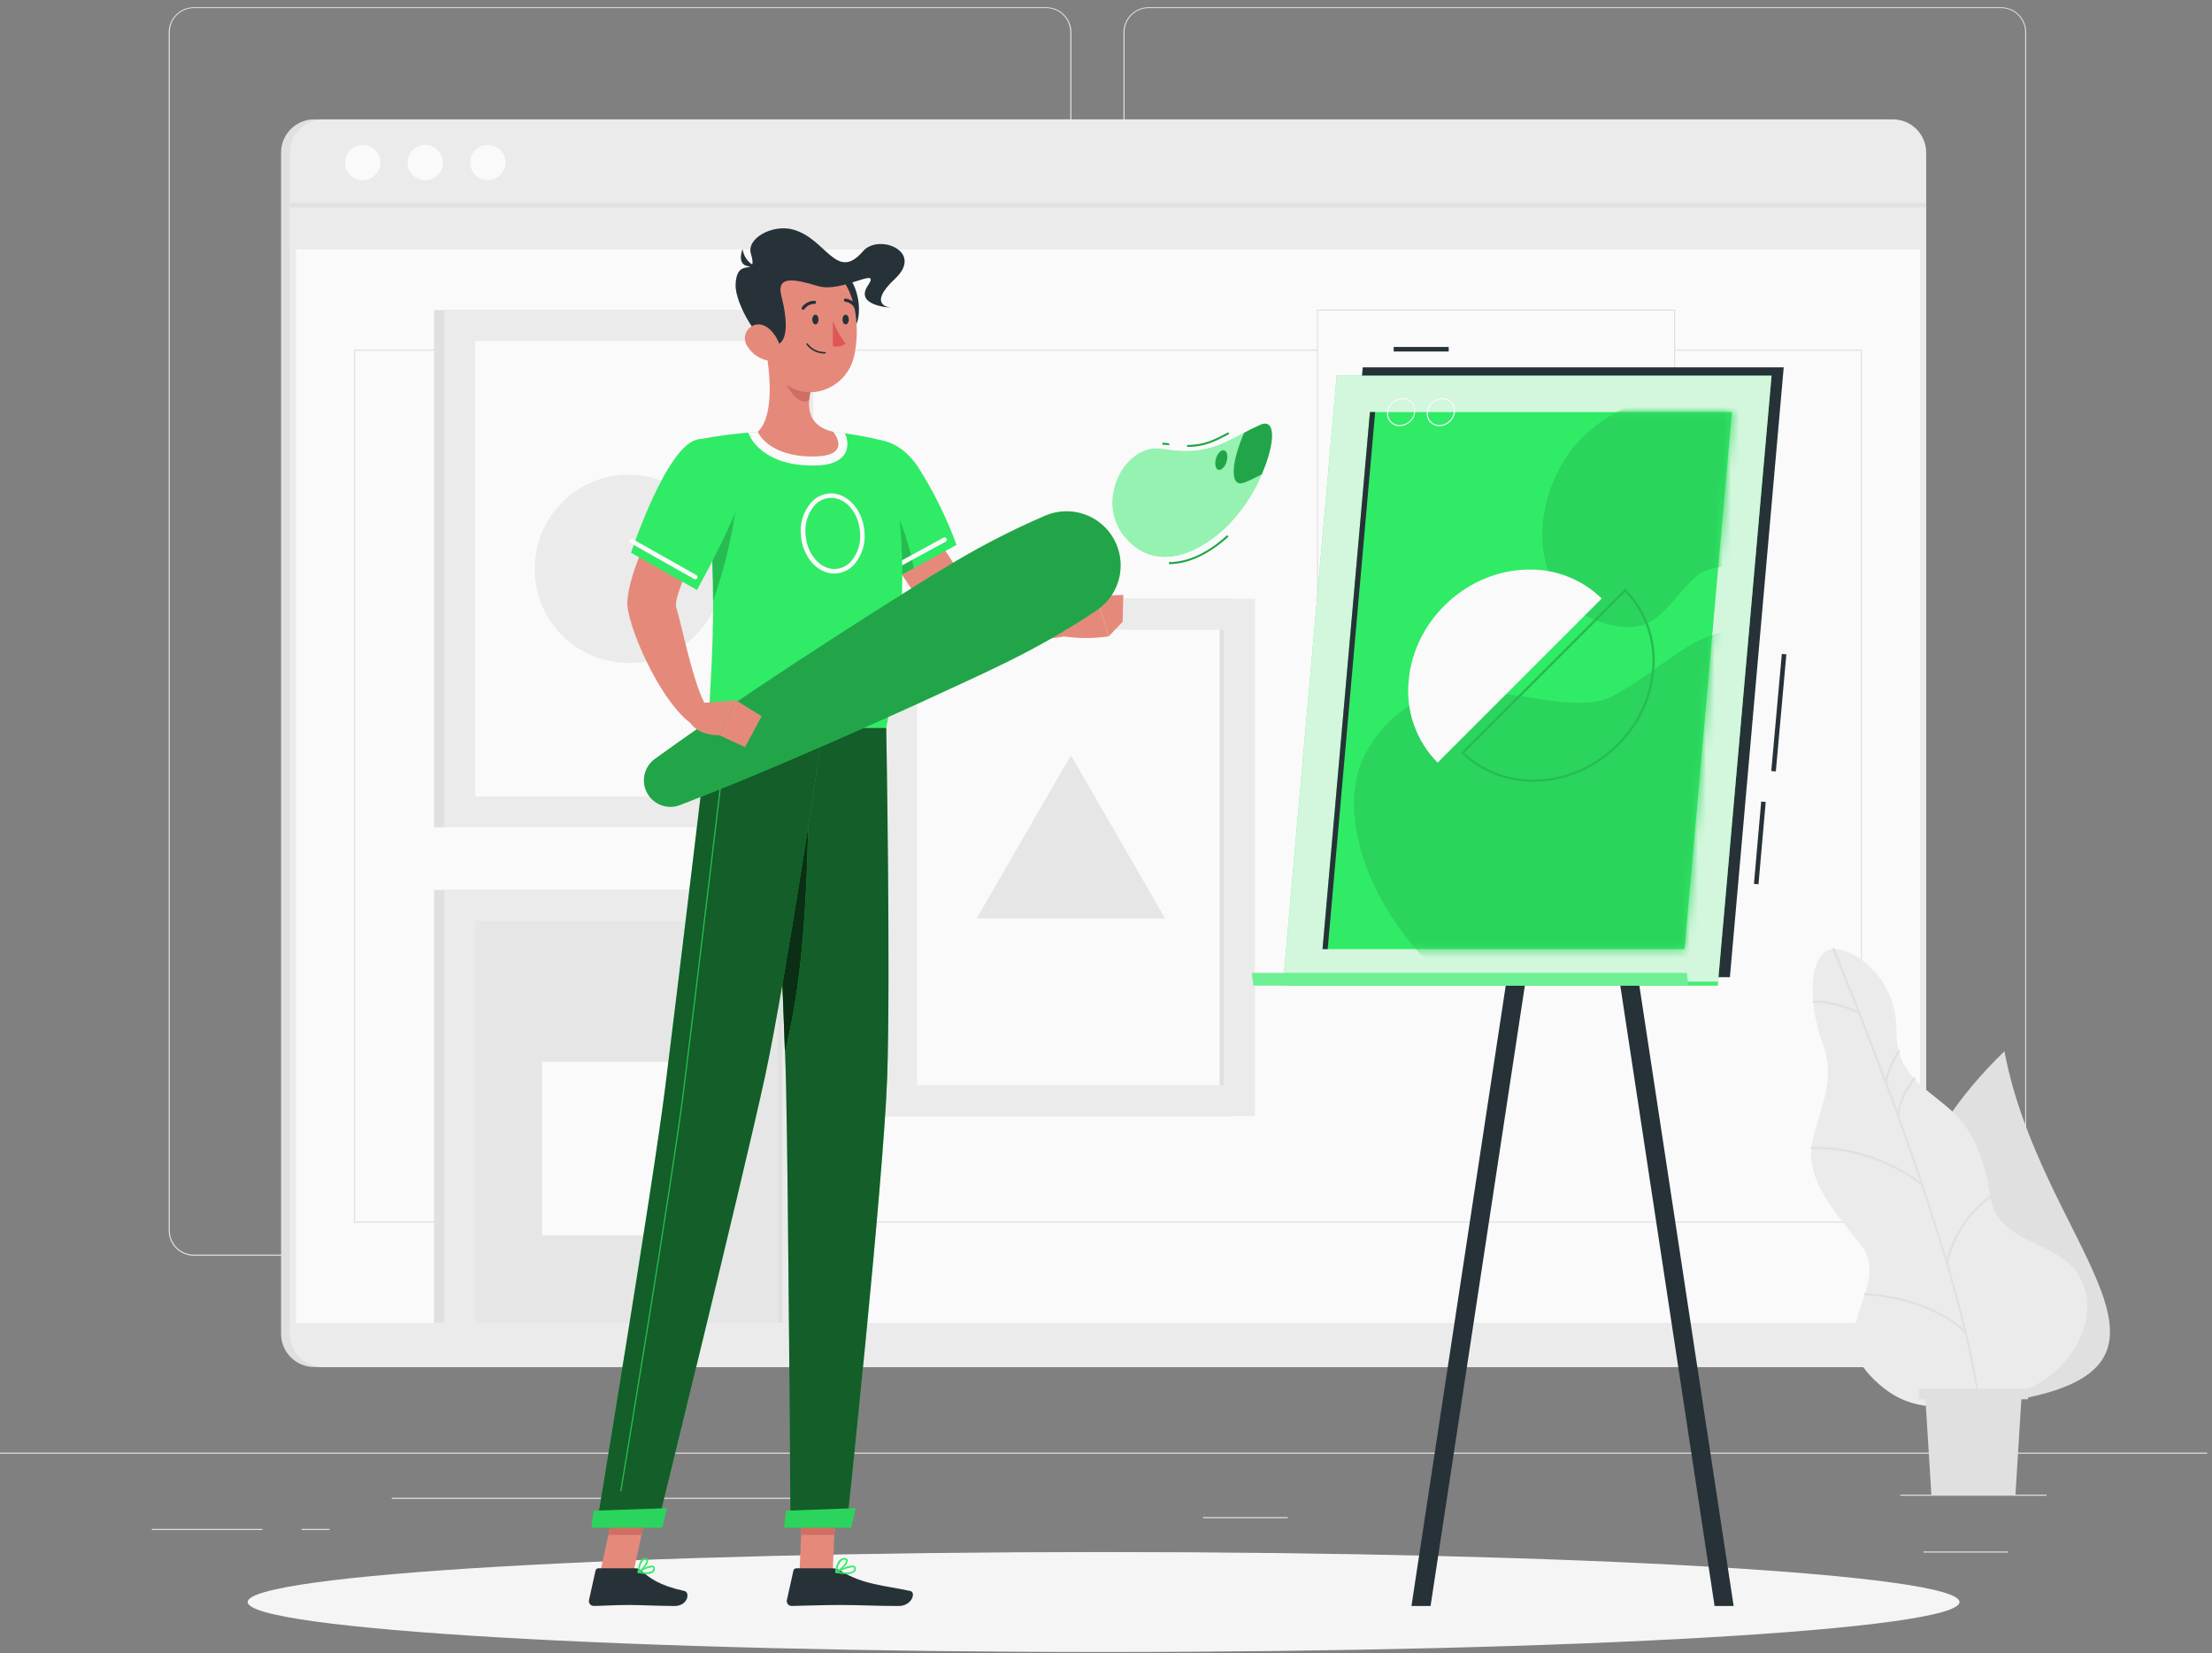 <svg xmlns="http://www.w3.org/2000/svg" width="269" height="201" viewBox="0 0 269 201" fill="none"><rect x="0" y="0" width="269" height="201" fill="#808080" stroke="none"/><path d="M268.413 176.632H0V176.766H268.413V176.632Z" fill="#E0E0E0"></path><path d="M248.872 181.742H231.093V181.877H248.872V181.742Z" fill="#E0E0E0"></path><path d="M156.608 184.47H146.307V184.604H156.608V184.47Z" fill="#E0E0E0"></path><path d="M244.208 188.651H233.906V188.786H244.208V188.651Z" fill="#E0E0E0"></path><path d="M31.904 185.908H18.461V186.042H31.904V185.908Z" fill="#E0E0E0"></path><path d="M40.079 185.908H36.681V186.042H40.079V185.908Z" fill="#E0E0E0"></path><path d="M97.928 182.124H47.638V182.258H97.928V182.124Z" fill="#E0E0E0"></path><path d="M127.228 152.689H23.572C22.76 152.688 21.982 152.364 21.408 151.79C20.834 151.215 20.512 150.436 20.512 149.624V3.913C20.519 3.106 20.845 2.334 21.418 1.765C21.991 1.196 22.765 0.876 23.572 0.875H127.228C128.041 0.875 128.821 1.198 129.395 1.773C129.97 2.348 130.293 3.127 130.293 3.94V149.624C130.293 150.437 129.97 151.217 129.395 151.792C128.821 152.367 128.041 152.689 127.228 152.689ZM23.572 0.982C22.796 0.984 22.052 1.293 21.503 1.843C20.954 2.392 20.646 3.137 20.646 3.913V149.624C20.646 150.401 20.954 151.145 21.503 151.695C22.052 152.244 22.796 152.554 23.572 152.555H127.228C128.005 152.554 128.75 152.245 129.299 151.695C129.848 151.146 130.158 150.401 130.159 149.624V3.913C130.158 3.136 129.848 2.392 129.299 1.842C128.75 1.293 128.005 0.984 127.228 0.982H23.572Z" fill="#E0E0E0"></path><path d="M243.349 152.689H139.687C138.875 152.688 138.096 152.365 137.521 151.79C136.947 151.216 136.623 150.437 136.622 149.624V3.913C136.631 3.106 136.957 2.334 137.531 1.765C138.105 1.196 138.879 0.876 139.687 0.875H243.349C244.155 0.878 244.928 1.198 245.5 1.767C246.071 2.336 246.396 3.107 246.403 3.913V149.624C246.403 150.435 246.082 151.213 245.509 151.788C244.937 152.362 244.16 152.687 243.349 152.689ZM139.687 0.982C138.91 0.984 138.166 1.293 137.616 1.842C137.067 2.392 136.758 3.136 136.756 3.913V149.624C136.758 150.401 137.067 151.146 137.616 151.695C138.166 152.245 138.91 152.554 139.687 152.555H243.349C244.125 152.554 244.87 152.245 245.42 151.695C245.969 151.146 246.278 150.401 246.28 149.624V3.913C246.278 3.136 245.969 2.392 245.42 1.842C244.87 1.293 244.125 0.984 243.349 0.982H139.687Z" fill="#E0E0E0"></path><path d="M229.128 14.516H38.217C35.987 14.516 34.18 16.323 34.18 18.553V162.186C34.18 164.416 35.987 166.223 38.217 166.223H229.128C231.358 166.223 233.165 164.416 233.165 162.186V18.553C233.165 16.323 231.358 14.516 229.128 14.516Z" fill="#E0E0E0"></path><path d="M230.202 14.516H39.29C37.061 14.516 35.253 16.323 35.253 18.553V162.186C35.253 164.416 37.061 166.223 39.29 166.223H230.202C232.431 166.223 234.239 164.416 234.239 162.186V18.553C234.239 16.323 232.431 14.516 230.202 14.516Z" fill="#EBEBEB"></path><path d="M35.253 24.957V162.186C35.258 163.255 35.684 164.279 36.441 165.034C37.197 165.789 38.221 166.215 39.29 166.217H230.197C231.266 166.215 232.291 165.788 233.048 165.032C233.804 164.276 234.231 163.25 234.233 162.181V24.957H35.253Z" fill="#EBEBEB"></path><path d="M233.493 30.325H35.999V160.855H233.493V30.325Z" fill="#FAFAFA"></path><path d="M226.364 148.669H43.123C43.114 148.669 43.105 148.667 43.097 148.663C43.089 148.66 43.082 148.654 43.076 148.648C43.07 148.641 43.065 148.634 43.062 148.625C43.059 148.617 43.058 148.608 43.059 148.599V42.576C43.059 42.559 43.066 42.542 43.078 42.53C43.09 42.518 43.106 42.511 43.123 42.511H160.221C160.238 42.511 160.255 42.518 160.267 42.53C160.279 42.542 160.286 42.559 160.286 42.576C160.286 42.584 160.285 42.593 160.282 42.602C160.279 42.61 160.275 42.618 160.269 42.625C160.263 42.631 160.255 42.636 160.247 42.64C160.239 42.644 160.23 42.645 160.221 42.645H43.193V148.534H226.294V42.645H203.65C203.641 42.645 203.633 42.644 203.624 42.64C203.616 42.636 203.609 42.631 203.603 42.625C203.597 42.618 203.592 42.61 203.589 42.602C203.586 42.593 203.585 42.584 203.586 42.576C203.586 42.559 203.593 42.542 203.605 42.53C203.617 42.518 203.633 42.511 203.65 42.511H226.364C226.381 42.511 226.397 42.518 226.409 42.53C226.421 42.542 226.428 42.559 226.428 42.576V148.599C226.429 148.608 226.428 148.617 226.425 148.625C226.422 148.634 226.417 148.641 226.411 148.648C226.405 148.654 226.398 148.66 226.389 148.663C226.381 148.667 226.372 148.669 226.364 148.669Z" fill="#E0E0E0"></path><path d="M44.111 21.913C45.297 21.913 46.258 20.952 46.258 19.766C46.258 18.58 45.297 17.619 44.111 17.619C42.925 17.619 41.964 18.58 41.964 19.766C41.964 20.952 42.925 21.913 44.111 21.913Z" fill="#FAFAFA"></path><path d="M51.718 21.913C52.904 21.913 53.865 20.952 53.865 19.766C53.865 18.58 52.904 17.619 51.718 17.619C50.532 17.619 49.57 18.58 49.57 19.766C49.57 20.952 50.532 21.913 51.718 21.913Z" fill="#FAFAFA"></path><path d="M59.325 21.913C60.511 21.913 61.472 20.952 61.472 19.766C61.472 18.58 60.511 17.619 59.325 17.619C58.139 17.619 57.177 18.58 57.177 19.766C57.177 20.952 58.139 21.913 59.325 21.913Z" fill="#FAFAFA"></path><path d="M234.239 24.689H35.253V25.225H234.239V24.689Z" fill="#E0E0E0"></path><path d="M96.21 37.706H52.786V100.606H96.21V37.706Z" fill="#E0E0E0"></path><path d="M203.65 100.676H160.221C160.212 100.677 160.203 100.675 160.195 100.671C160.187 100.668 160.179 100.662 160.173 100.656C160.167 100.649 160.163 100.641 160.16 100.633C160.157 100.625 160.156 100.616 160.156 100.607V37.707C160.156 37.69 160.163 37.673 160.175 37.661C160.187 37.649 160.204 37.642 160.221 37.642H203.65C203.667 37.642 203.684 37.649 203.696 37.661C203.708 37.673 203.715 37.69 203.715 37.707V100.607C203.715 100.624 203.708 100.641 203.696 100.654C203.684 100.667 203.668 100.675 203.65 100.676ZM160.291 100.542H203.58V37.776H160.291V100.542Z" fill="#E0E0E0"></path><path d="M98.9 37.706H54.042V100.606H98.9V37.706Z" fill="#EBEBEB"></path><path d="M95.136 96.849V41.464H57.795V96.849H95.136Z" fill="#FAFAFA"></path><path d="M95.136 96.849V41.464H94.599V96.849H95.136Z" fill="#E0E0E0"></path><path d="M87.777 70.988C88.784 64.745 84.539 58.868 78.295 57.861C72.052 56.854 66.175 61.099 65.168 67.343C64.161 73.586 68.406 79.463 74.65 80.47C80.893 81.477 86.77 77.231 87.777 70.988Z" fill="#EBEBEB"></path><path d="M96.21 108.219H52.786V160.855H96.21V108.219Z" fill="#E0E0E0"></path><path d="M98.9 108.219H54.042V160.855H98.9V108.219Z" fill="#EBEBEB"></path><path d="M95.136 160.855V111.977H57.795V160.855H95.136Z" fill="#E6E6E6"></path><path d="M95.142 160.855V111.977H94.605V160.855H95.142Z" fill="#E0E0E0"></path><path d="M87.025 129.112H65.917V150.22H87.025V129.112Z" fill="#FAFAFA"></path><path d="M149.93 72.81H106.506V135.71H149.93V72.81Z" fill="#E0E0E0"></path><path d="M152.615 72.81H107.757V135.71H152.615V72.81Z" fill="#EBEBEB"></path><path d="M148.856 131.952V76.567H111.515V131.952H148.856Z" fill="#FAFAFA"></path><path d="M148.856 131.952V76.567H148.32V131.952H148.856Z" fill="#E0E0E0"></path><path d="M130.234 91.835L118.778 111.671H141.685L130.234 91.835Z" fill="#E6E6E6"></path><path d="M246.86 169.879C234.513 172.563 220.657 150.15 243.757 127.829C248.073 150.693 268.413 165.187 246.86 169.879Z" fill="#E0E0E0"></path><path d="M226.004 150.966C223.036 147.353 219.525 143.29 220.378 138.99C221.232 134.69 223.352 131.474 221.661 126.916C219.637 121.425 220.051 114.875 223.454 115.423C226.858 115.971 230.718 119.986 230.616 125.306C230.551 130.454 233.917 132.097 237.084 134.84C240.252 137.583 241.47 141.577 242.039 145.528C243.038 151.761 251.106 150.58 253.254 155.996C255.46 161.22 251.047 168.188 243.983 169.787C236.918 171.387 231.909 172.386 227.078 166.872C222.182 161.016 230.406 156.147 226.004 150.966Z" fill="#EBEBEB"></path><path d="M242.109 145.641C242.138 145.622 242.159 145.593 242.167 145.559C242.175 145.524 242.17 145.489 242.151 145.458C242.132 145.429 242.101 145.407 242.066 145.399C242.031 145.391 241.994 145.397 241.964 145.416C239.357 147.292 237.505 150.037 236.74 153.157C235.849 150.15 234.872 147.09 233.863 144.084C233.868 144.068 233.868 144.052 233.863 144.036C232.907 141.185 231.925 138.389 230.964 135.72C231.012 133.509 232.897 131.254 232.913 131.227C232.926 131.215 232.936 131.201 232.943 131.184C232.95 131.168 232.953 131.151 232.953 131.133C232.953 131.116 232.95 131.098 232.943 131.082C232.936 131.066 232.926 131.051 232.913 131.039C232.888 131.015 232.854 131.001 232.819 131.001C232.784 131.001 232.75 131.015 232.725 131.039C231.752 132.219 231.079 133.617 230.765 135.114C230.347 133.954 229.928 132.816 229.515 131.716C229.477 130.277 231.034 127.91 231.05 127.888C231.06 127.873 231.067 127.857 231.07 127.839C231.074 127.822 231.074 127.804 231.071 127.786C231.067 127.769 231.06 127.752 231.05 127.737C231.04 127.723 231.027 127.71 231.012 127.7C230.983 127.682 230.948 127.675 230.913 127.682C230.879 127.689 230.849 127.709 230.83 127.738C230.135 128.779 229.616 129.927 229.294 131.136C228.178 128.14 227.12 125.408 226.208 123.084C226.208 123.084 226.208 123.084 226.208 123.057C224.377 118.408 223.121 115.423 223.078 115.321C223.071 115.305 223.061 115.29 223.048 115.278C223.035 115.265 223.02 115.256 223.004 115.249C222.988 115.243 222.97 115.24 222.952 115.24C222.935 115.24 222.917 115.244 222.901 115.251C222.884 115.257 222.869 115.266 222.856 115.278C222.844 115.29 222.834 115.305 222.827 115.321C222.821 115.338 222.817 115.355 222.818 115.373C222.819 115.39 222.823 115.407 222.831 115.423C222.874 115.525 224.077 118.386 225.848 122.869C222.434 121.441 220.609 121.661 220.528 121.672C220.511 121.674 220.494 121.679 220.478 121.688C220.463 121.697 220.45 121.708 220.439 121.722C220.429 121.737 220.421 121.753 220.417 121.77C220.413 121.787 220.412 121.805 220.415 121.822C220.417 121.84 220.423 121.857 220.432 121.872C220.44 121.888 220.452 121.902 220.466 121.913C220.48 121.924 220.496 121.932 220.513 121.936C220.53 121.941 220.548 121.942 220.566 121.94C220.566 121.94 222.493 121.704 225.982 123.218C228.06 128.495 230.873 135.903 233.498 143.692C229.673 140.872 225.033 139.377 220.281 139.435C220.264 139.437 220.246 139.441 220.231 139.45C220.215 139.458 220.201 139.469 220.189 139.482C220.178 139.496 220.169 139.511 220.164 139.528C220.158 139.545 220.156 139.563 220.158 139.58C220.158 139.598 220.163 139.616 220.17 139.632C220.178 139.648 220.189 139.662 220.203 139.674C220.217 139.686 220.232 139.694 220.25 139.699C220.267 139.704 220.285 139.706 220.303 139.704C225.119 139.649 229.816 141.208 233.643 144.133C235.618 150.038 237.47 156.098 238.812 161.628C234.228 157.494 226.906 157.215 226.83 157.21C226.794 157.21 226.76 157.224 226.734 157.249C226.708 157.274 226.692 157.308 226.691 157.344C226.69 157.361 226.693 157.379 226.699 157.395C226.705 157.411 226.715 157.426 226.727 157.438C226.739 157.451 226.753 157.461 226.769 157.468C226.785 157.475 226.802 157.478 226.82 157.478C226.895 157.478 234.443 157.768 238.925 162.1C239.639 165.074 240.197 167.887 240.536 170.41C240.538 170.442 240.553 170.473 240.577 170.494C240.601 170.516 240.632 170.528 240.664 170.528C240.682 170.526 240.699 170.521 240.714 170.512C240.729 170.503 240.743 170.492 240.753 170.478C240.764 170.463 240.772 170.447 240.776 170.43C240.78 170.413 240.78 170.395 240.777 170.378C240.434 167.85 239.875 165.01 239.167 162.041C238.528 159.357 237.766 156.544 236.923 153.677C237.574 150.439 239.426 147.568 242.109 145.641Z" fill="#E0E0E0"></path><path d="M246.628 168.832H233.342V170.147H234.152L234.877 181.812H245.093L245.818 170.147H246.628V168.832Z" fill="#E0E0E0"></path><path d="M134.206 200.875C191.691 200.875 238.292 198.154 238.292 194.798C238.292 191.442 191.691 188.721 134.206 188.721C76.722 188.721 30.121 191.442 30.121 194.798C30.121 198.154 76.722 200.875 134.206 200.875Z" fill="#F5F5F5"></path><g style="mix-blend-mode:multiply"><path d="M213.818 195.281C213.818 195.861 203.71 196.328 191.24 196.328C178.769 196.328 168.655 195.861 168.655 195.281C168.655 194.701 178.769 194.24 191.24 194.24C203.71 194.24 213.818 194.707 213.818 195.281Z" fill="#F5F5F5"></path></g><path d="M214.177 97.466L213.298 107.477L213.849 107.525L214.728 97.514L214.177 97.466Z" fill="#263238"></path><path d="M216.686 79.515L215.404 93.751L215.957 93.801L217.239 79.564L216.686 79.515Z" fill="#263238"></path><path d="M176.176 42.189H169.487V42.742H176.176V42.189Z" fill="#263238"></path><path d="M159.175 118.821H210.372L216.916 44.669H165.724L159.175 118.821Z" fill="#263238"></path><path d="M173.97 195.281H171.646L188.915 81.662H191.24L173.97 195.281Z" fill="#263238"></path><path d="M208.509 195.281H210.828L193.558 81.662H191.239L208.509 195.281Z" fill="#263238"></path><path d="M156.013 119.836H208.89L215.439 45.679H162.557L156.013 119.836Z" fill="#30EB66"></path><path opacity="0.8" d="M156.013 119.836H208.89L215.439 45.679H162.557L156.013 119.836Z" fill="#FAFAFA"></path><path d="M204.853 115.402L210.618 50.107H166.599L160.833 115.402H204.853Z" fill="#30EB66"></path><mask id="mask0_183_3011" style="mask-type:luminance" maskUnits="userSpaceOnUse" x="160" y="50" width="51" height="66"><path d="M204.853 115.402L210.618 50.107H166.599L160.833 115.402H204.853Z" fill="white"></path></mask><g mask="url(#mask0_183_3011)"><path d="M219.562 79.193C208.525 72.633 204.445 80.191 196.189 84.609C189.124 88.394 174.179 77.571 166.239 91.287C158.299 105.003 181.361 137.938 211.73 123.534C228.183 115.718 237.551 89.892 219.562 79.193Z" fill="#30EB66"></path><path opacity="0.1" d="M219.562 79.193C208.525 72.633 204.445 80.191 196.189 84.609C189.124 88.394 174.179 77.571 166.239 91.287C158.299 105.003 181.361 137.938 211.73 123.534C228.183 115.718 237.551 89.892 219.562 79.193Z" fill="black"></path><path d="M195.056 75.768C201.498 77.722 202.62 73.368 206.27 70.088C209.394 67.281 218.349 70.92 220.684 62.948C223.019 54.977 207.156 41.094 193.499 52.212C186.091 58.257 184.55 72.568 195.056 75.768Z" fill="#30EB66"></path><path opacity="0.1" d="M195.056 75.768C201.498 77.722 202.62 73.368 206.27 70.088C209.394 67.281 218.349 70.92 220.684 62.948C223.019 54.977 207.156 41.094 193.499 52.212C186.091 58.257 184.55 72.568 195.056 75.768Z" fill="black"></path></g><path d="M170.212 51.82C169.993 51.824 169.776 51.781 169.576 51.694C169.376 51.606 169.197 51.477 169.051 51.313C168.906 51.15 168.798 50.957 168.734 50.748C168.67 50.539 168.652 50.319 168.682 50.102C168.742 49.638 168.966 49.211 169.314 48.898C169.661 48.585 170.109 48.407 170.577 48.395C170.794 48.391 171.009 48.434 171.208 48.52C171.407 48.606 171.585 48.734 171.731 48.894C171.876 49.06 171.984 49.255 172.049 49.466C172.114 49.677 172.133 49.899 172.107 50.118C172.045 50.581 171.821 51.007 171.473 51.319C171.126 51.631 170.679 51.809 170.212 51.82ZM170.577 48.535C170.142 48.544 169.726 48.709 169.402 48.999C169.079 49.29 168.871 49.687 168.816 50.118C168.791 50.317 168.809 50.519 168.868 50.711C168.927 50.902 169.027 51.079 169.16 51.229C169.296 51.377 169.462 51.494 169.647 51.572C169.832 51.65 170.032 51.687 170.233 51.68C170.666 51.671 171.082 51.507 171.404 51.217C171.726 50.927 171.933 50.532 171.989 50.102C172.015 49.904 171.998 49.702 171.94 49.51C171.882 49.318 171.783 49.141 171.65 48.991C171.515 48.841 171.349 48.723 171.164 48.644C170.979 48.565 170.778 48.528 170.577 48.535Z" fill="#FAFAFA"></path><path d="M175.049 51.82C174.831 51.824 174.615 51.781 174.415 51.695C174.215 51.609 174.036 51.481 173.889 51.321C173.744 51.155 173.636 50.961 173.571 50.751C173.507 50.541 173.487 50.32 173.513 50.102C173.575 49.639 173.799 49.212 174.146 48.899C174.494 48.586 174.941 48.407 175.408 48.395C175.627 48.39 175.845 48.434 176.046 48.521C176.246 48.609 176.426 48.739 176.571 48.903C176.717 49.067 176.825 49.261 176.888 49.47C176.952 49.68 176.969 49.901 176.938 50.118C176.879 50.581 176.656 51.007 176.309 51.32C175.963 51.632 175.515 51.809 175.049 51.82ZM175.408 48.534C174.975 48.545 174.559 48.711 174.237 49.001C173.915 49.292 173.708 49.688 173.653 50.118C173.625 50.316 173.64 50.517 173.698 50.708C173.756 50.899 173.854 51.075 173.987 51.224C174.12 51.373 174.284 51.491 174.468 51.57C174.651 51.648 174.849 51.686 175.049 51.68C175.482 51.67 175.896 51.505 176.218 51.216C176.54 50.926 176.748 50.531 176.804 50.102C176.829 49.903 176.812 49.702 176.754 49.51C176.695 49.319 176.597 49.142 176.466 48.991C176.333 48.843 176.169 48.727 175.987 48.648C175.804 48.569 175.607 48.531 175.408 48.534Z" fill="#FAFAFA"></path><path d="M186 69.256C178.543 69.256 171.962 75.301 171.307 82.757C171.118 84.577 171.337 86.415 171.946 88.141C172.555 89.865 173.539 91.434 174.829 92.731L194.782 72.778C193.622 71.642 192.249 70.746 190.742 70.142C189.235 69.538 187.623 69.237 186 69.256Z" fill="#FAFAFA"></path><path d="M197.643 71.978C198.838 73.246 199.747 74.756 200.308 76.405C200.869 78.054 201.07 79.805 200.896 81.539C200.236 88.845 193.794 94.788 186.477 94.788C183.365 94.821 180.358 93.657 178.081 91.534L197.643 71.978ZM197.643 71.586L177.689 91.54C178.851 92.676 180.224 93.572 181.732 94.176C183.24 94.781 184.853 95.081 186.477 95.061C193.934 95.061 200.51 89.017 201.17 81.56C201.358 79.74 201.139 77.901 200.529 76.176C199.919 74.451 198.933 72.883 197.643 71.586Z" fill="#30EB66"></path><path opacity="0.2" d="M197.643 71.978C198.838 73.246 199.747 74.756 200.308 76.405C200.869 78.054 201.07 79.805 200.896 81.539C200.236 88.845 193.794 94.788 186.477 94.788C183.365 94.821 180.358 93.657 178.081 91.534L197.643 71.978ZM197.643 71.586L177.689 91.54C178.851 92.676 180.224 93.572 181.732 94.176C183.24 94.781 184.853 95.081 186.477 95.061C193.934 95.061 200.51 89.017 201.17 81.56C201.358 79.74 201.139 77.901 200.529 76.176C199.919 74.451 198.933 72.883 197.643 71.586Z" fill="black"></path><path d="M161.461 115.402L167.232 50.107H166.599L160.833 115.402H161.461Z" fill="#263238"></path><path d="M156.636 119.363L156.84 119.836H208.89L208.933 119.363H156.636Z" fill="#30EB66"></path><path opacity="0.1" d="M156.636 119.363L156.84 119.836H208.89L208.933 119.363H156.636Z" fill="#FAFAFA"></path><path d="M152.233 118.306L152.432 119.836H205.315L205.111 118.306H152.233Z" fill="#30EB66"></path><path opacity="0.3" d="M152.233 118.306L152.432 119.836H205.315L205.111 118.306H152.233Z" fill="#FAFAFA"></path><g style="mix-blend-mode:multiply"><path d="M113.506 195.281C113.506 195.861 103.398 196.328 90.927 196.328C78.457 196.328 68.343 195.861 68.343 195.281C68.343 194.701 78.457 194.24 90.927 194.24C103.398 194.24 113.506 194.707 113.506 195.281Z" fill="#F5F5F5"></path></g><path d="M97.23 191.164H101.267L101.67 181.818H97.633L97.23 191.164Z" fill="#E58A7B"></path><path d="M73.003 191.164H77.034L79.064 181.818H75.027L73.003 191.164Z" fill="#E58A7B"></path><path d="M77.303 190.697H72.767C72.687 190.697 72.61 190.724 72.547 190.774C72.485 190.824 72.441 190.893 72.423 190.971L71.629 194.557C71.609 194.644 71.609 194.735 71.63 194.822C71.651 194.91 71.691 194.991 71.748 195.06C71.805 195.13 71.877 195.185 71.959 195.222C72.04 195.26 72.129 195.278 72.219 195.276C73.829 195.249 74.57 195.158 76.562 195.158C77.791 195.158 80.32 195.281 82.011 195.281C83.702 195.281 83.927 193.606 83.235 193.456C80.121 192.78 78.94 191.846 77.958 190.944C77.777 190.784 77.544 190.696 77.303 190.697Z" fill="#263238"></path><path d="M101.24 190.697H96.832C96.752 190.696 96.675 190.723 96.612 190.773C96.55 190.823 96.506 190.892 96.489 190.971L95.694 194.557C95.674 194.643 95.674 194.734 95.693 194.82C95.713 194.907 95.752 194.989 95.808 195.058C95.864 195.127 95.935 195.183 96.016 195.221C96.097 195.259 96.185 195.277 96.274 195.276C97.885 195.249 100.161 195.158 102.179 195.158C104.514 195.158 106.533 195.281 109.271 195.281C110.929 195.281 111.418 193.606 110.699 193.456C107.537 192.769 104.96 192.694 102.233 191.008C101.938 190.812 101.594 190.704 101.24 190.697Z" fill="#263238"></path><path d="M104.214 59.298L109.652 57.15C109.652 57.15 115.922 69.948 117.892 70.571C120.576 71.451 126.09 73.894 129.423 74.329C129.842 74.866 130.497 76.53 130.384 77.136C125.789 78.639 116.003 76.648 113.973 75.07C109.351 71.51 104.214 59.298 104.214 59.298Z" fill="#E58A7B"></path><path d="M102.743 56.394C101.385 60.001 108.273 70.635 108.273 70.635L116.325 66.255C115.111 62.948 113.547 59.781 111.66 56.807C108.826 52.55 104.236 52.41 102.743 56.394Z" fill="#30EB66"></path><path d="M102.625 56.85C104.236 56.098 105.98 56.726 107.763 59.711C109.545 62.696 110.984 67.678 111.107 69.1L108.273 70.662C108.273 70.662 101.911 60.817 102.625 56.85Z" fill="#30EB66"></path><path opacity="0.2" d="M102.625 56.85C104.236 56.098 105.98 56.726 107.763 59.711C109.545 62.696 110.984 67.678 111.107 69.1L108.273 70.662C108.273 70.662 101.911 60.817 102.625 56.85Z" fill="black"></path><path d="M106.828 70.276C106.779 70.276 106.73 70.262 106.687 70.237C106.645 70.211 106.61 70.175 106.587 70.131C106.569 70.1 106.557 70.065 106.553 70.029C106.549 69.994 106.552 69.957 106.562 69.923C106.572 69.888 106.589 69.856 106.611 69.828C106.634 69.8 106.662 69.777 106.694 69.76L114.746 65.374C114.81 65.34 114.886 65.333 114.955 65.354C115.024 65.375 115.083 65.423 115.117 65.487C115.135 65.519 115.146 65.553 115.15 65.589C115.155 65.624 115.152 65.661 115.142 65.695C115.132 65.73 115.115 65.762 115.092 65.79C115.069 65.818 115.041 65.841 115.009 65.858L106.957 70.243C106.918 70.265 106.873 70.276 106.828 70.276Z" fill="#FAFAFA"></path><path d="M128.742 74.323L133.294 72.455L134.835 77.373C133.015 77.65 131.163 77.65 129.343 77.373L128.742 74.323Z" fill="#E58A7B"></path><path d="M136.601 72.337L136.526 75.606L134.835 77.373L133.294 72.455L136.601 72.337Z" fill="#E58A7B"></path><path d="M101.67 181.818L101.46 186.638H97.423L97.633 181.818H101.67Z" fill="#CF6F64"></path><path d="M75.027 181.818H79.064L78.017 186.638H73.98L75.027 181.818Z" fill="#CF6F64"></path><path d="M107.537 53.629C107.537 53.629 112.299 65.815 107.773 88.522H86.193C86.042 85.21 88.125 69.046 84.926 53.435C87.312 52.974 89.726 52.669 92.151 52.523C95.209 52.346 98.274 52.346 101.331 52.523C103.425 52.73 105.5 53.099 107.537 53.629Z" fill="#30EB66"></path><path d="M101.46 69.744C99.367 69.744 97.547 67.635 97.386 64.988C97.325 64.293 97.403 63.593 97.616 62.928C97.829 62.263 98.172 61.648 98.626 61.118C98.921 60.781 99.282 60.507 99.686 60.313C100.09 60.12 100.529 60.01 100.977 59.99C103.092 59.937 104.976 62.062 105.138 64.746C105.198 65.441 105.121 66.14 104.909 66.803C104.697 67.467 104.355 68.082 103.903 68.612C103.608 68.949 103.247 69.224 102.843 69.417C102.439 69.611 101.999 69.721 101.552 69.739L101.46 69.744ZM101.068 60.538H100.993C100.619 60.552 100.252 60.643 99.915 60.806C99.578 60.968 99.278 61.199 99.034 61.483C98.635 61.961 98.334 62.514 98.15 63.109C97.966 63.704 97.901 64.33 97.96 64.951C98.105 67.339 99.721 69.245 101.557 69.186C101.931 69.171 102.298 69.078 102.635 68.915C102.972 68.751 103.272 68.52 103.516 68.236C103.915 67.758 104.216 67.207 104.4 66.612C104.584 66.018 104.649 65.393 104.59 64.773C104.466 62.422 102.899 60.538 101.09 60.538H101.068Z" fill="#FAFAFA"></path><path d="M89.618 57.279C89.978 59.845 89.167 65.992 86.719 73.099C86.759 67.026 86.26 60.961 85.227 54.976V54.944C86.649 54.799 89.274 54.869 89.618 57.279Z" fill="#30EB66"></path><path opacity="0.2" d="M89.618 57.279C89.978 59.845 89.167 65.992 86.719 73.099C86.759 67.026 86.26 60.961 85.227 54.976V54.944C86.649 54.799 89.274 54.869 89.618 57.279Z" fill="black"></path><path d="M102.722 52.668C102.271 52.609 101.804 52.555 101.331 52.507C98.274 52.332 95.209 52.332 92.152 52.507L90.998 52.587L91.132 52.915C91.191 53.065 92.662 56.608 98.825 56.608C99.635 56.608 102.083 56.608 102.856 54.955C103.006 54.588 103.072 54.192 103.049 53.796C103.026 53.4 102.914 53.015 102.722 52.668Z" fill="#FAFAFA"></path><path d="M93.064 42.178C93.644 45.131 94.218 50.542 92.151 52.512C92.151 52.512 93.338 55.508 98.824 55.508C103.838 55.508 101.331 52.512 101.331 52.512C98.035 51.723 98.11 49.291 98.695 46.988L93.064 42.178Z" fill="#E58A7B"></path><path d="M95.362 44.143L98.695 46.988C98.552 47.516 98.457 48.054 98.411 48.599C97.337 49.619 95.426 47.037 95.292 45.721C95.218 45.195 95.242 44.66 95.362 44.143Z" fill="#CF6F64"></path><path d="M102.448 33.084C104.434 33.927 105.513 39.494 102.985 40.777C100.456 42.06 98.685 31.506 102.448 33.084Z" fill="#263238"></path><path d="M92.71 37.739C92.957 41.733 92.898 44.084 94.916 46.14C97.955 49.227 102.888 47.391 103.844 43.402C104.703 39.811 104.155 33.879 100.242 32.285C99.38 31.93 98.442 31.801 97.517 31.911C96.591 32.02 95.71 32.365 94.955 32.911C94.2 33.458 93.598 34.188 93.205 35.033C92.812 35.878 92.642 36.81 92.71 37.739Z" fill="#E58A7B"></path><path d="M95.018 35.967C95.861 39.263 95.818 41.872 94.138 42.007C92.457 42.141 89.355 36.944 89.457 34.593C89.612 30.996 92.243 33.911 91.319 30.867C90.745 28.972 93.934 27.249 96.403 27.904C100.478 28.978 101.702 34.346 104.944 30.551C106.823 28.366 112.411 30.551 108.852 33.884C105.293 37.218 108.364 37.411 108.364 37.411C108.364 37.411 103.86 37.218 105.54 34.727C107.22 32.236 102.469 35.672 99.452 34.781C96.575 33.911 94.395 33.492 95.018 35.967Z" fill="#263238"></path><path d="M90.906 42.141C91.171 42.563 91.518 42.929 91.925 43.218C92.332 43.506 92.792 43.711 93.279 43.821C94.583 44.111 95.158 42.925 94.734 41.733C94.353 40.659 93.215 39.221 91.937 39.468C91.658 39.526 91.398 39.653 91.181 39.838C90.965 40.022 90.797 40.258 90.695 40.524C90.592 40.79 90.558 41.077 90.595 41.359C90.632 41.642 90.739 41.91 90.906 42.141Z" fill="#E58A7B"></path><path d="M91.797 32.349C91.398 32.156 91.053 31.867 90.792 31.509C90.532 31.15 90.364 30.732 90.305 30.293C90.305 30.293 89.279 32.762 91.797 32.349Z" fill="#263238"></path><path d="M107.773 88.512C107.773 88.512 108.31 118.687 107.891 130.991C107.435 143.794 102.963 185.704 102.963 185.704H96.129C96.129 185.704 95.877 144.54 95.593 131.968C95.265 118.263 93.606 88.512 93.606 88.512H107.773Z" fill="#30EB66"></path><path opacity="0.6" d="M107.773 88.512C107.773 88.512 108.31 118.687 107.891 130.991C107.435 143.794 102.963 185.704 102.963 185.704H96.129C96.129 185.704 95.877 144.54 95.593 131.968C95.265 118.263 93.606 88.512 93.606 88.512H107.773Z" fill="black"></path><path d="M95.603 183.691C95.576 183.691 95.356 185.763 95.356 185.763H103.495L104.074 183.385L95.603 183.691Z" fill="#30EB66"></path><path opacity="0.1" d="M95.603 183.691C95.576 183.691 95.356 185.763 95.356 185.763H103.495L104.074 183.385L95.603 183.691Z" fill="black"></path><path d="M98.336 96.5C98.202 111.472 97.3 120.566 95.453 127.877C95.212 120.732 94.771 111.289 94.379 103.446L98.336 96.5Z" fill="#30EB66"></path><path opacity="0.8" d="M98.336 96.5C98.202 111.472 97.3 120.566 95.453 127.877C95.212 120.732 94.771 111.289 94.379 103.446L98.336 96.5Z" fill="black"></path><path d="M100.118 88.512C100.118 88.512 95.539 119.352 93.027 130.921C90.273 143.574 79.901 185.72 79.901 185.72H72.509C72.509 185.72 79.348 144.594 80.916 132.07C82.623 118.472 86.193 88.528 86.193 88.528L100.118 88.512Z" fill="#30EB66"></path><path opacity="0.6" d="M100.118 88.512C100.118 88.512 95.539 119.352 93.027 130.921C90.273 143.574 79.901 185.72 79.901 185.72H72.509C72.509 185.72 79.348 144.594 80.916 132.07C82.623 118.472 86.193 88.528 86.193 88.528L100.118 88.512Z" fill="black"></path><path d="M72.198 183.691C72.165 183.691 71.94 185.763 71.94 185.763H80.524L81.13 183.385L72.198 183.691Z" fill="#30EB66"></path><path opacity="0.1" d="M72.198 183.691C72.165 183.691 71.94 185.763 71.94 185.763H80.524L81.13 183.385L72.198 183.691Z" fill="black"></path><path d="M75.488 181.34C75.48 181.338 75.472 181.336 75.464 181.331C75.457 181.326 75.451 181.321 75.446 181.314C75.441 181.307 75.437 181.299 75.435 181.29C75.433 181.282 75.433 181.273 75.435 181.265C75.494 180.889 81.667 143.762 83.079 132.51C84.609 120.297 87.835 93.22 87.868 92.946C87.868 92.937 87.871 92.928 87.875 92.92C87.879 92.912 87.885 92.905 87.892 92.9C87.899 92.894 87.907 92.89 87.916 92.888C87.925 92.886 87.934 92.885 87.943 92.887C87.952 92.888 87.961 92.89 87.969 92.894C87.977 92.898 87.984 92.904 87.99 92.911C87.996 92.918 88.001 92.926 88.004 92.935C88.007 92.944 88.008 92.953 88.007 92.962C87.975 93.236 84.743 120.34 83.213 132.526C81.801 143.8 75.633 180.91 75.569 181.286C75.565 181.304 75.554 181.319 75.539 181.329C75.524 181.339 75.506 181.343 75.488 181.34Z" fill="#30EB66"></path><path opacity="0.2" d="M75.488 181.34C75.48 181.338 75.472 181.336 75.464 181.331C75.457 181.326 75.451 181.321 75.446 181.314C75.441 181.307 75.437 181.299 75.435 181.29C75.433 181.282 75.433 181.273 75.435 181.265C75.494 180.889 81.667 143.762 83.079 132.51C84.609 120.297 87.835 93.22 87.868 92.946C87.868 92.937 87.871 92.928 87.875 92.92C87.879 92.912 87.885 92.905 87.892 92.9C87.899 92.894 87.907 92.89 87.916 92.888C87.925 92.886 87.934 92.885 87.943 92.887C87.952 92.888 87.961 92.89 87.969 92.894C87.977 92.898 87.984 92.904 87.99 92.911C87.996 92.918 88.001 92.926 88.004 92.935C88.007 92.944 88.008 92.953 88.007 92.962C87.975 93.236 84.743 120.34 83.213 132.526C81.801 143.8 75.633 180.91 75.569 181.286C75.565 181.304 75.554 181.319 75.539 181.329C75.524 181.339 75.506 181.343 75.488 181.34Z" fill="black"></path><path d="M133.45 74.168C129.569 76.757 125.505 79.061 121.291 81.061C119.197 82.091 117.066 83.052 114.951 84.029C112.836 85.006 110.715 85.994 108.573 86.939C104.314 88.861 100.034 90.74 95.732 92.576C91.438 94.417 87.095 96.199 82.709 97.885C81.977 98.173 81.165 98.184 80.426 97.915C79.687 97.646 79.072 97.116 78.696 96.424C78.321 95.733 78.212 94.928 78.39 94.162C78.567 93.395 79.019 92.721 79.66 92.264C83.466 89.505 87.326 86.848 91.212 84.244C95.099 81.641 99.007 79.075 102.942 76.551C104.896 75.274 106.877 74.039 108.847 72.794C110.817 71.548 112.793 70.292 114.795 69.1C118.77 66.654 122.918 64.501 127.206 62.658C128.708 62.043 130.384 62.004 131.913 62.549C133.442 63.094 134.715 64.184 135.489 65.611C136.262 67.037 136.481 68.7 136.104 70.278C135.727 71.857 134.78 73.24 133.444 74.162L133.45 74.168Z" fill="#30EB66"></path><path opacity="0.3" d="M133.45 74.168C129.569 76.757 125.505 79.061 121.291 81.061C119.197 82.091 117.066 83.052 114.951 84.029C112.836 85.006 110.715 85.994 108.573 86.939C104.314 88.861 100.034 90.74 95.732 92.576C91.438 94.417 87.095 96.199 82.709 97.885C81.977 98.173 81.165 98.184 80.426 97.915C79.687 97.646 79.072 97.116 78.696 96.424C78.321 95.733 78.212 94.928 78.39 94.162C78.567 93.395 79.019 92.721 79.66 92.264C83.466 89.505 87.326 86.848 91.212 84.244C95.099 81.641 99.007 79.075 102.942 76.551C104.896 75.274 106.877 74.039 108.847 72.794C110.817 71.548 112.793 70.292 114.795 69.1C118.77 66.654 122.918 64.501 127.206 62.658C128.708 62.043 130.384 62.004 131.913 62.549C133.442 63.094 134.715 64.184 135.489 65.611C136.262 67.037 136.481 68.7 136.104 70.278C135.727 71.857 134.78 73.24 133.444 74.162L133.45 74.168Z" fill="black"></path><path d="M149.361 52.566C147.751 53.43 146.452 54.112 144.363 54.112V54.348C146.511 54.348 147.82 53.656 149.474 52.775L149.361 52.566Z" fill="#30EB66"></path><path opacity="0.3" d="M149.361 52.566C147.751 53.43 146.452 54.112 144.363 54.112V54.348C146.511 54.348 147.82 53.656 149.474 52.775L149.361 52.566Z" fill="black"></path><path d="M141.357 53.838V54.074C141.632 54.074 141.907 54.097 142.178 54.144V53.913C141.907 53.864 141.632 53.839 141.357 53.838Z" fill="#30EB66"></path><path opacity="0.3" d="M141.357 53.838V54.074C141.632 54.074 141.907 54.097 142.178 54.144V53.913C141.907 53.864 141.632 53.839 141.357 53.838Z" fill="black"></path><path d="M149.237 65.074C146.892 67.221 144.444 68.354 142.157 68.354V68.59C144.503 68.59 146.988 67.431 149.399 65.246L149.237 65.074Z" fill="#30EB66"></path><path opacity="0.3" d="M149.237 65.074C146.892 67.221 144.444 68.354 142.157 68.354V68.59C144.503 68.59 146.988 67.431 149.399 65.246L149.237 65.074Z" fill="black"></path><path d="M151.305 52.614C148.545 54.069 146.312 55.449 141.384 54.595C136.842 53.806 133.144 60.876 136.757 65.24C140.101 69.283 144.911 67.924 148.916 64.285C150.854 62.409 152.393 60.162 153.441 57.676C152.808 58.004 152.153 58.337 151.433 58.643C149.463 59.496 149.678 56.275 151.305 52.614Z" fill="#30EB66"></path><path opacity="0.5" d="M151.305 52.614C148.545 54.069 146.312 55.449 141.384 54.595C136.842 53.806 133.144 60.876 136.757 65.24C140.101 69.283 144.911 67.924 148.916 64.285C150.854 62.409 152.393 60.162 153.441 57.676C152.808 58.004 152.153 58.337 151.433 58.643C149.463 59.496 149.678 56.275 151.305 52.614Z" fill="#FAFAFA"></path><path d="M153.269 51.653C152.566 51.959 151.916 52.287 151.304 52.614C149.694 56.275 149.463 59.496 151.433 58.643C152.153 58.337 152.808 58.004 153.441 57.676C155.041 54.021 155.234 50.8 153.269 51.653Z" fill="#30EB66"></path><path opacity="0.3" d="M153.269 51.653C152.566 51.959 151.916 52.287 151.304 52.614C149.694 56.275 149.463 59.496 151.433 58.643C152.153 58.337 152.808 58.004 153.441 57.676C155.041 54.021 155.234 50.8 153.269 51.653Z" fill="black"></path><path d="M149.163 56.13C148.969 56.785 148.529 57.204 148.175 57.124C147.82 57.043 147.686 56.41 147.88 55.755C148.073 55.1 148.513 54.681 148.867 54.762C149.222 54.842 149.356 55.481 149.163 56.13Z" fill="#30EB66"></path><path opacity="0.3" d="M149.163 56.13C148.969 56.785 148.529 57.204 148.175 57.124C147.82 57.043 147.686 56.41 147.88 55.755C148.073 55.1 148.513 54.681 148.867 54.762C149.222 54.842 149.356 55.481 149.163 56.13Z" fill="black"></path><path d="M98.776 38.855C98.776 39.178 98.948 39.441 99.162 39.441C99.377 39.441 99.543 39.178 99.543 38.855C99.543 38.533 99.372 38.265 99.162 38.265C98.953 38.265 98.776 38.528 98.776 38.855Z" fill="#263238"></path><path d="M102.453 38.855C102.453 39.178 102.625 39.441 102.84 39.441C103.054 39.441 103.226 39.178 103.226 38.855C103.226 38.533 103.054 38.265 102.84 38.265C102.625 38.265 102.453 38.528 102.453 38.855Z" fill="#263238"></path><path d="M101.283 39.016C101.671 40.011 102.195 40.947 102.84 41.797C102.618 41.957 102.363 42.067 102.094 42.118C101.825 42.169 101.548 42.16 101.283 42.092V39.016Z" fill="#DF5753"></path><path d="M100.338 42.989C100.363 42.988 100.386 42.977 100.403 42.959C100.42 42.941 100.429 42.917 100.429 42.892C100.428 42.869 100.418 42.846 100.401 42.829C100.384 42.812 100.362 42.803 100.338 42.801C99.932 42.811 99.53 42.725 99.164 42.55C98.799 42.374 98.48 42.114 98.234 41.792C98.227 41.781 98.218 41.772 98.207 41.765C98.196 41.758 98.184 41.753 98.172 41.751C98.16 41.748 98.147 41.748 98.134 41.751C98.122 41.753 98.11 41.758 98.099 41.765C98.079 41.779 98.066 41.8 98.061 41.824C98.056 41.848 98.06 41.873 98.073 41.894C98.334 42.245 98.677 42.528 99.071 42.718C99.466 42.909 99.9 43.002 100.338 42.989Z" fill="#263238"></path><path d="M97.665 37.669C97.695 37.669 97.724 37.662 97.751 37.649C97.778 37.636 97.802 37.617 97.82 37.594C97.959 37.397 98.142 37.237 98.355 37.126C98.568 37.014 98.804 36.956 99.044 36.955C99.095 36.958 99.144 36.941 99.182 36.908C99.221 36.875 99.244 36.828 99.248 36.778C99.251 36.727 99.234 36.678 99.201 36.64C99.168 36.602 99.121 36.578 99.071 36.574C98.767 36.569 98.466 36.639 98.195 36.776C97.924 36.914 97.69 37.115 97.514 37.363C97.494 37.392 97.482 37.425 97.479 37.46C97.476 37.495 97.482 37.53 97.498 37.561C97.513 37.593 97.537 37.619 97.566 37.638C97.596 37.657 97.63 37.668 97.665 37.669Z" fill="#263238"></path><path d="M104.106 37.551C104.133 37.556 104.16 37.556 104.187 37.551C104.23 37.526 104.263 37.485 104.277 37.437C104.291 37.389 104.285 37.337 104.262 37.293C104.12 37.024 103.915 36.794 103.664 36.622C103.414 36.45 103.125 36.341 102.823 36.305C102.798 36.303 102.773 36.306 102.749 36.314C102.725 36.322 102.703 36.334 102.684 36.351C102.665 36.367 102.649 36.387 102.638 36.41C102.627 36.433 102.621 36.457 102.619 36.483C102.617 36.533 102.633 36.583 102.666 36.621C102.7 36.659 102.746 36.682 102.797 36.687C103.035 36.719 103.262 36.808 103.459 36.946C103.656 37.084 103.818 37.268 103.929 37.481C103.95 37.507 103.978 37.527 104.009 37.539C104.04 37.551 104.073 37.556 104.106 37.551Z" fill="#263238"></path><path d="M83.772 56.168L88.635 59.426C88.635 59.426 81.656 71.843 82.236 73.835C83.036 76.519 84.147 82.467 85.661 85.473C85.463 86.123 84.459 87.621 83.895 87.862C80.051 84.926 76.143 75.735 76.288 73.169C76.626 67.307 83.772 56.168 83.772 56.168Z" fill="#E58A7B"></path><path d="M84.926 53.425C81.109 53.962 76.739 67.211 76.739 67.211L84.754 71.736C84.754 71.736 88.286 65.444 90.031 60.774C91.856 55.878 89.022 52.829 84.926 53.425Z" fill="#30EB66"></path><path d="M84.55 70.442C84.503 70.442 84.457 70.431 84.416 70.41L76.653 66.024C76.622 66.006 76.594 65.982 76.572 65.954C76.549 65.925 76.533 65.892 76.524 65.858C76.514 65.823 76.512 65.786 76.516 65.75C76.521 65.714 76.533 65.68 76.551 65.648C76.588 65.586 76.648 65.54 76.718 65.521C76.788 65.502 76.863 65.511 76.927 65.546L84.684 69.927C84.748 69.963 84.794 70.022 84.814 70.093C84.835 70.163 84.826 70.238 84.791 70.303C84.767 70.345 84.732 70.38 84.689 70.405C84.647 70.429 84.599 70.442 84.55 70.442Z" fill="#FAFAFA"></path><path d="M78.656 191.4C78.931 191.42 79.204 191.349 79.434 191.196C79.505 191.134 79.56 191.056 79.595 190.968C79.629 190.88 79.642 190.785 79.633 190.691C79.632 190.635 79.617 190.58 79.587 190.531C79.558 190.483 79.516 190.444 79.466 190.418C79.026 190.192 77.722 190.992 77.571 191.083C77.554 191.092 77.54 191.107 77.531 191.124C77.523 191.142 77.52 191.162 77.523 191.181C77.527 191.2 77.537 191.218 77.551 191.231C77.566 191.245 77.584 191.253 77.603 191.255C77.948 191.344 78.3 191.392 78.656 191.4ZM79.257 190.568C79.298 190.559 79.34 190.559 79.38 190.568C79.4 190.579 79.417 190.595 79.427 190.615C79.438 190.635 79.442 190.658 79.439 190.681C79.448 190.745 79.441 190.81 79.418 190.871C79.396 190.932 79.359 190.986 79.311 191.03C78.859 191.234 78.347 191.259 77.877 191.099C78.299 190.835 78.767 190.654 79.257 190.568Z" fill="#30EB66"></path><path d="M77.625 191.26H77.668C78.087 191.03 78.897 190.149 78.811 189.698C78.798 189.627 78.76 189.563 78.704 189.517C78.648 189.471 78.578 189.446 78.505 189.446C78.433 189.438 78.359 189.444 78.289 189.465C78.218 189.487 78.153 189.522 78.097 189.569C77.63 189.951 77.561 191.115 77.528 191.18C77.528 191.197 77.532 191.215 77.539 191.231C77.546 191.246 77.558 191.26 77.571 191.271C77.59 191.273 77.609 191.269 77.625 191.26ZM78.441 189.65H78.484C78.607 189.65 78.618 189.725 78.624 189.747C78.672 190.015 78.156 190.681 77.743 190.997C77.773 190.537 77.94 190.096 78.221 189.73C78.278 189.668 78.357 189.63 78.441 189.623V189.65Z" fill="#30EB66"></path><path d="M102.92 191.4C103.264 191.432 103.609 191.344 103.897 191.153C103.963 191.096 104.015 191.023 104.046 190.942C104.078 190.861 104.09 190.773 104.08 190.686C104.077 190.634 104.06 190.583 104.032 190.539C104.004 190.495 103.965 190.458 103.919 190.434C103.43 190.16 101.809 190.97 101.626 191.078C101.608 191.086 101.593 191.1 101.583 191.117C101.574 191.135 101.57 191.155 101.573 191.174C101.575 191.194 101.583 191.213 101.597 191.227C101.61 191.242 101.628 191.252 101.648 191.255C102.066 191.343 102.492 191.392 102.92 191.4ZM103.65 190.568C103.711 190.565 103.772 190.576 103.827 190.6C103.845 190.61 103.86 190.625 103.871 190.643C103.881 190.661 103.886 190.681 103.886 190.702C103.894 190.758 103.888 190.816 103.869 190.869C103.849 190.923 103.816 190.97 103.774 191.008C103.521 191.233 102.861 191.266 101.97 191.121C102.494 190.842 103.063 190.655 103.65 190.568Z" fill="#30EB66"></path><path d="M101.67 191.26H101.707C102.196 191.04 103.162 190.187 103.087 189.714C103.087 189.607 102.99 189.473 102.732 189.446C102.636 189.435 102.539 189.444 102.447 189.473C102.354 189.501 102.269 189.549 102.196 189.612C101.659 190.031 101.573 191.121 101.568 191.164C101.565 191.18 101.567 191.197 101.574 191.212C101.58 191.228 101.591 191.241 101.605 191.25C101.615 191.256 101.625 191.26 101.636 191.262C101.647 191.264 101.659 191.263 101.67 191.26ZM102.652 189.65H102.711C102.883 189.65 102.894 189.736 102.899 189.763C102.942 190.036 102.287 190.718 101.788 191.019C101.837 190.559 102.024 190.125 102.324 189.773C102.413 189.687 102.529 189.634 102.652 189.623V189.65Z" fill="#30EB66"></path><path d="M85.662 85.452L89.5 85.156L87.503 89.403C87.503 89.403 84.137 89.553 83.573 86.982L85.662 85.452Z" fill="#E58A7B"></path><path d="M92.618 87.089L90.605 90.847L87.481 89.403L89.499 85.156L92.618 87.089Z" fill="#E58A7B"></path></svg>